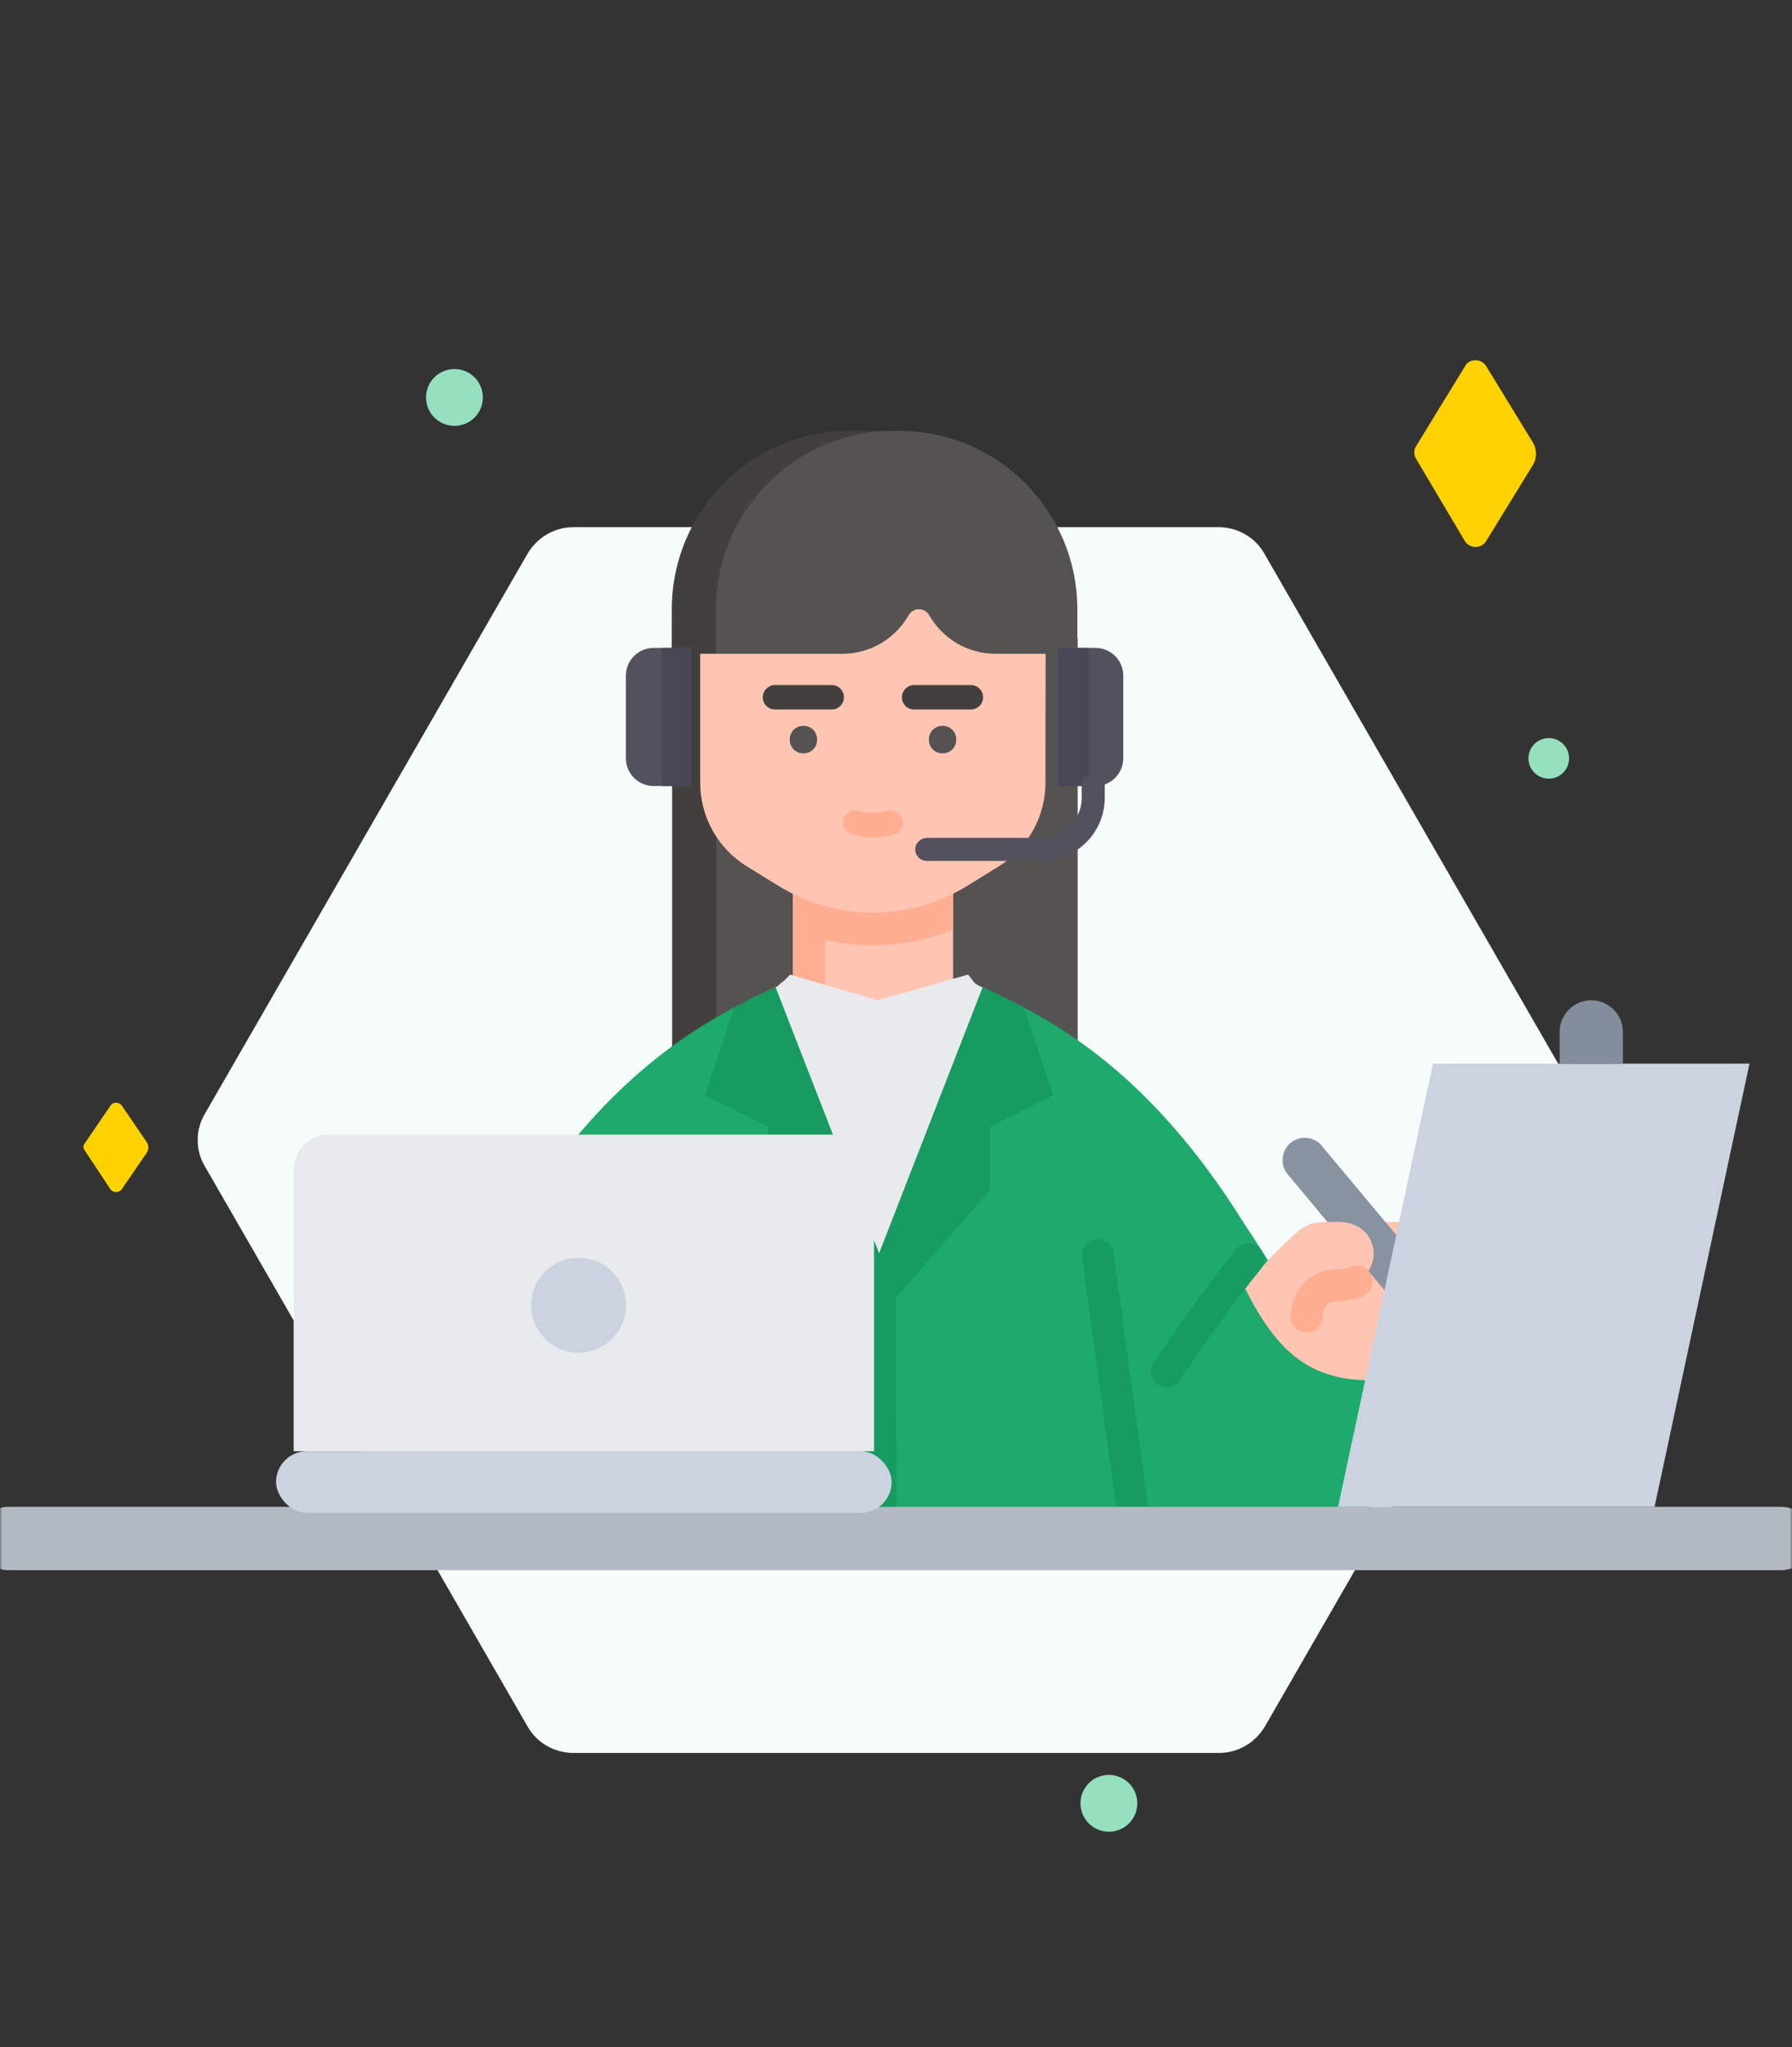 <svg width="408" height="466" viewBox="0 0 408 466" fill="none" xmlns="http://www.w3.org/2000/svg">
<rect x="0" y="0" width="408" height="466" fill="#333333" stroke="none"/>
<mask id="mask0_174_4375" style="mask-type:alpha" maskUnits="userSpaceOnUse" x="0" y="0" width="408" height="466">
<path d="M408 0H0V466H408V0Z" fill="#CFD5E2"/>
</mask>
<g mask="url(#mask0_174_4375)">
<path d="M361.461 265.48L287.967 393.02C285.774 396.681 281.873 399 277.608 399H130.499C126.233 399 122.211 396.681 120.139 393.02L46.645 265.48C44.452 261.819 44.452 257.181 46.645 253.52L120.139 125.98C122.333 122.319 126.233 120 130.499 120H277.486C281.752 120 285.774 122.319 287.846 125.98L361.339 253.52C363.533 257.181 363.533 261.819 361.461 265.48Z" fill="#F6FCF9"/>
<path d="M352.62 177.24C355.172 177.24 357.24 175.172 357.24 172.62C357.24 170.068 355.172 168 352.62 168C350.068 168 348 170.068 348 172.62C348 175.172 350.068 177.24 352.62 177.24Z" fill="#95E1BF"/>
<path d="M103.468 96.936C107.04 96.936 109.936 94.04 109.936 90.468C109.936 86.896 107.04 84 103.468 84C99.896 84 97 86.896 97 90.468C97 94.04 99.896 96.936 103.468 96.936Z" fill="#95E1BF"/>
<path d="M252.468 416.936C256.04 416.936 258.936 414.04 258.936 410.468C258.936 406.896 256.04 404 252.468 404C248.896 404 246 406.896 246 410.468C246 414.04 248.896 416.936 252.468 416.936Z" fill="#95E1BF"/>
<path d="M33.371 259.923C33.907 260.7 33.907 261.668 33.371 262.445L27.729 270.69C27.158 271.531 25.819 271.562 25.194 270.77C25.176 270.738 25.14 270.706 25.122 270.674L24.997 270.484L19.212 261.731C18.926 261.303 18.926 260.764 19.23 260.352C21.248 257.371 23.283 254.389 25.319 251.424C25.979 250.79 27.193 250.869 27.729 251.646L33.371 259.923Z" fill="#FFD200"/>
<path d="M348.967 100.645C349.972 102.268 349.972 104.289 348.967 105.913L338.379 123.141C337.307 124.897 334.794 124.963 333.622 123.306C333.588 123.24 333.521 123.174 333.488 123.108L333.253 122.71L322.398 104.422C321.862 103.527 321.862 102.401 322.431 101.539C326.217 95.311 330.037 89.082 333.856 82.886C335.096 81.561 337.374 81.727 338.379 83.35L348.967 100.645Z" fill="#FFD200"/>
<path d="M245.362 246.237V145.301H163.091L159.747 222.713L163.091 246.237H245.362Z" fill="#555352"/>
<path d="M153.023 141.847V246.238H163.091V141.847L158.057 129.877L153.023 141.847Z" fill="#42403F"/>
<path d="M217.028 239.197L198.762 241.691L187.759 232.548L184.523 209.093L216.992 211.551L217.028 239.197Z" fill="#FFC5B2"/>
<path d="M180.495 197.928V231.79H187.795V213.901C191.39 214.733 195.058 215.166 198.762 215.166C205.054 215.166 211.239 213.937 217.028 211.588V197.928H180.495Z" fill="#FFAE92"/>
<path d="M238.063 149.067V134.755C238.063 124.239 229.578 115.71 219.114 115.71H178.374C167.911 115.71 165.825 124.239 165.825 134.755L165.789 178.159C165.789 185.893 164.926 190.374 171.47 194.458L176.828 197.927C184.703 202.806 193.944 208.408 202.825 207.504C208.974 206.89 214.979 204.902 220.444 201.505L227.456 197.168C234 193.084 238.028 185.893 238.028 178.159V168.763" fill="#FFC5B2"/>
<path d="M159.424 163.739V178.158C159.424 185.892 163.415 193.12 169.995 197.168L177.007 201.504C184.882 206.383 194.015 208.407 202.896 207.504C196.748 206.889 190.743 204.902 185.277 201.504L178.266 197.168C171.721 193.084 167.694 185.892 167.694 178.158V134.719C167.694 124.202 176.18 115.673 186.644 115.673H178.373C167.91 115.673 159.424 124.202 159.424 134.719V154.053" fill="#FFC5B2"/>
<path d="M183.012 171.474H182.832C181.178 171.474 179.812 170.101 179.812 168.438V168.258C179.812 166.595 181.178 165.222 182.832 165.222H183.012C184.666 165.222 186.033 166.595 186.033 168.258V168.438C186.033 170.137 184.666 171.474 183.012 171.474Z" fill="#555352"/>
<path d="M189.377 161.497H176.432C174.886 161.497 173.664 160.232 173.664 158.715C173.664 157.197 174.922 155.932 176.432 155.932H189.377C190.923 155.932 192.146 157.197 192.146 158.715C192.146 160.232 190.923 161.497 189.377 161.497Z" fill="#42403F"/>
<path d="M214.691 171.474H214.511C212.857 171.474 211.49 170.101 211.49 168.438V168.258C211.49 166.595 212.857 165.222 214.511 165.222H214.691C216.345 165.222 217.711 166.595 217.711 168.258V168.438C217.711 170.137 216.345 171.474 214.691 171.474Z" fill="#555352"/>
<path d="M221.056 161.497H208.111C206.565 161.497 205.343 160.232 205.343 158.715C205.343 157.197 206.601 155.932 208.111 155.932H221.056C222.602 155.932 223.825 157.197 223.825 158.715C223.825 160.232 222.602 161.497 221.056 161.497Z" fill="#42403F"/>
<path d="M198.761 190.594C197.394 190.594 196.064 190.413 194.734 190.088L194.086 189.943C192.612 189.582 191.677 188.064 192.073 186.546C192.432 185.064 193.943 184.125 195.453 184.522L196.1 184.667C197.862 185.1 199.732 185.1 201.494 184.667L202.141 184.522C203.615 184.161 205.125 185.064 205.521 186.546C205.916 188.028 204.981 189.546 203.507 189.943L202.86 190.088C201.458 190.413 200.127 190.594 198.761 190.594Z" fill="#FFAE92"/>
<path d="M161.256 138.731L163.018 148.814H191.82C198.041 148.814 203.794 145.453 206.886 140.032C207.929 138.225 210.518 138.225 211.561 140.032C214.653 145.453 220.406 148.814 226.627 148.814H245.289V138.731C245.289 116.288 227.166 98.074 204.801 98.074H200.702C178.372 98.074 161.256 116.288 161.256 138.731Z" fill="#555352"/>
<path d="M203.472 98.074H193.404C171.074 98.074 152.952 116.288 152.952 138.731V148.814H163.02V138.731C163.02 116.288 181.106 98.074 203.472 98.074Z" fill="#42403F"/>
<path d="M148.825 147.476H156.167V178.913H148.825C145.334 178.913 142.503 176.082 142.503 172.591V153.798C142.503 150.306 145.334 147.476 148.825 147.476Z" fill="#53515E"/>
<path d="M157.385 147.475H150.753V178.913H157.385V147.475Z" fill="#474756"/>
<path d="M249.424 178.913H242.083V147.476H249.424C252.915 147.476 255.746 150.307 255.746 153.798V172.591C255.746 176.083 252.915 178.913 249.424 178.913Z" fill="#53515E"/>
<path d="M247.918 147.475H240.84V178.913H247.918V147.475Z" fill="#474756"/>
<path d="M246.29 178.038V181.549C246.29 186.611 242.187 190.715 237.124 190.715H211.085C209.69 190.715 208.471 191.769 208.381 193.162C208.282 194.688 209.49 195.957 210.996 195.957H237.124C245.082 195.957 251.532 189.506 251.532 181.549V178.038C251.532 177.339 250.965 176.771 250.265 176.771H247.558C246.858 176.771 246.29 177.338 246.29 178.038Z" fill="#53515E"/>
<path d="M176.553 224.712C176.823 224.622 177.003 224.532 177.184 224.352C178.356 223.18 177.904 223.991 179.886 221.829L199.793 227.685L220.421 221.829C222.313 224.261 221.726 223.63 222.673 224.262C222.943 224.442 223.304 224.532 223.664 224.712V286.416L177.184 286.236L176.553 224.712Z" fill="#E8EAEE"/>
<path d="M311.85 314.159V350.19H99.986V328.572C102.689 310.826 108.634 293.801 117.281 278.128C135.477 249.032 153.673 236.512 167.185 229.305C170.608 227.504 173.76 225.972 176.553 224.711L200.153 285.334L223.754 224.711C226.546 226.062 229.699 227.504 233.122 229.305C246.634 236.512 264.83 249.032 283.025 278.128C283.025 278.128 297.438 299.747 304.644 314.159H311.85Z" fill="#1DAA6C"/>
<path d="M239.788 249.303L225.376 256.509V270.921L200.154 299.747L174.932 270.921V256.509L160.519 249.303L167.185 229.305C170.608 227.504 173.761 225.972 176.553 224.711L200.154 285.334L223.754 224.711C226.547 226.062 229.699 227.504 233.122 229.305L239.788 249.303Z" fill="#169B61"/>
<path d="M140.185 351.489C138.232 351.155 136.907 349.284 137.241 347.33L147.869 285.178C148.203 283.224 150.075 281.9 152.028 282.234C153.982 282.568 155.306 284.439 154.972 286.392L144.344 348.545C144.01 350.498 142.138 351.823 140.185 351.489Z" fill="#169B61"/>
<path d="M258.954 351.669C256.991 351.937 255.165 350.55 254.897 348.587L246.364 286.112C246.096 284.148 247.483 282.322 249.447 282.054C251.41 281.786 253.236 283.173 253.504 285.137L262.037 347.611C262.305 349.575 260.918 351.401 258.954 351.669Z" fill="#169B61"/>
<path d="M333.469 278.128V314.159H311.85C297.708 314.159 290.502 307.223 283.476 293.351C285.547 290.558 287.889 287.856 290.231 285.334C297.438 278.128 297.438 278.128 304.644 278.128H333.469Z" fill="#FFC5B2"/>
<path d="M311.851 314.159C297.709 314.159 290.502 307.223 283.476 293.351L266.632 317.132L286.269 342.984H304.645L311.851 314.159Z" fill="#1DAA6C"/>
<path d="M326.263 306.953L293.204 267.318C291.493 265.336 291.673 262.364 293.475 260.472C295.456 258.49 298.699 258.49 300.681 260.472C300.771 260.562 300.861 260.652 300.951 260.832L333.469 299.746L326.263 306.953Z" fill="#8892A0"/>
<path d="M286.268 289.748C287.71 287.946 289.061 286.415 290.232 285.334C297.438 278.128 297.438 278.128 304.644 278.128C315.454 278.128 315.454 292.54 304.644 292.54C297.438 292.54 297.438 299.746 297.438 299.746L286.268 289.748Z" fill="#FFC5B2"/>
<path d="M297.438 303.35C295.457 303.35 293.835 301.729 293.835 299.747C293.835 295.423 296.718 288.937 304.645 288.937C305.545 288.937 306.446 288.757 307.257 288.397C309.058 287.496 311.22 288.217 312.121 290.018C313.022 291.82 312.301 293.982 310.5 294.883C308.698 295.783 306.716 296.144 304.735 296.144C301.852 296.144 301.132 298.125 301.132 299.747C301.041 301.729 299.42 303.35 297.438 303.35Z" fill="#FFAE92"/>
<path d="M376.707 342.984H304.645L326.263 242.097H398.326L376.707 342.984Z" fill="#CCD3E0"/>
<path d="M362.295 227.684C366.258 227.684 369.501 230.927 369.501 234.89V242.096H355.089V234.89C355.089 230.927 358.331 227.684 362.295 227.684Z" fill="#838D9B"/>
<path d="M200.334 285.244C202.316 285.244 203.937 286.866 203.937 288.847L204.117 346.498C204.117 348.479 202.496 350.101 200.514 350.101C198.532 350.101 196.911 348.479 196.911 346.498L196.731 288.847C196.731 286.866 198.352 285.244 200.334 285.244Z" fill="#169B61"/>
<path d="M1.981 342.984H405.532C409.496 342.984 412.739 346.227 412.739 350.19C412.739 354.154 409.496 357.397 405.532 357.397H1.981C-1.982 357.397 -5.225 354.154 -5.225 350.19C-5.225 346.227 -1.982 342.984 1.981 342.984Z" fill="#B4BAC3"/>
<path d="M265.64 315.78C263.659 315.78 262.037 314.159 262.037 312.177C262.037 311.457 262.217 310.736 262.668 310.195C263.118 309.565 273.748 293.621 281.494 284.343C282.755 282.812 285.007 282.631 286.539 283.893C288.07 285.154 288.25 287.406 286.989 288.937C279.422 297.945 269.063 313.528 268.613 314.159C267.983 315.15 266.812 315.78 265.64 315.78Z" fill="#169B61"/>
<path d="M66.856 266.262C66.856 261.838 70.441 258.253 74.864 258.253H190.994C195.417 258.253 199.003 261.838 199.003 266.262V330.333H66.856V266.262Z" fill="#E8EAEE"/>
<path d="M131.725 307.903C137.695 307.903 142.535 303.063 142.535 297.093C142.535 291.123 137.695 286.284 131.725 286.284C125.755 286.284 120.916 291.123 120.916 297.093C120.916 303.063 125.755 307.903 131.725 307.903Z" fill="#CCD3E0"/>
<rect x="62.851" y="330.333" width="140.157" height="14.016" rx="7.008" fill="#CCD3E0"/>
</g>
</svg>
